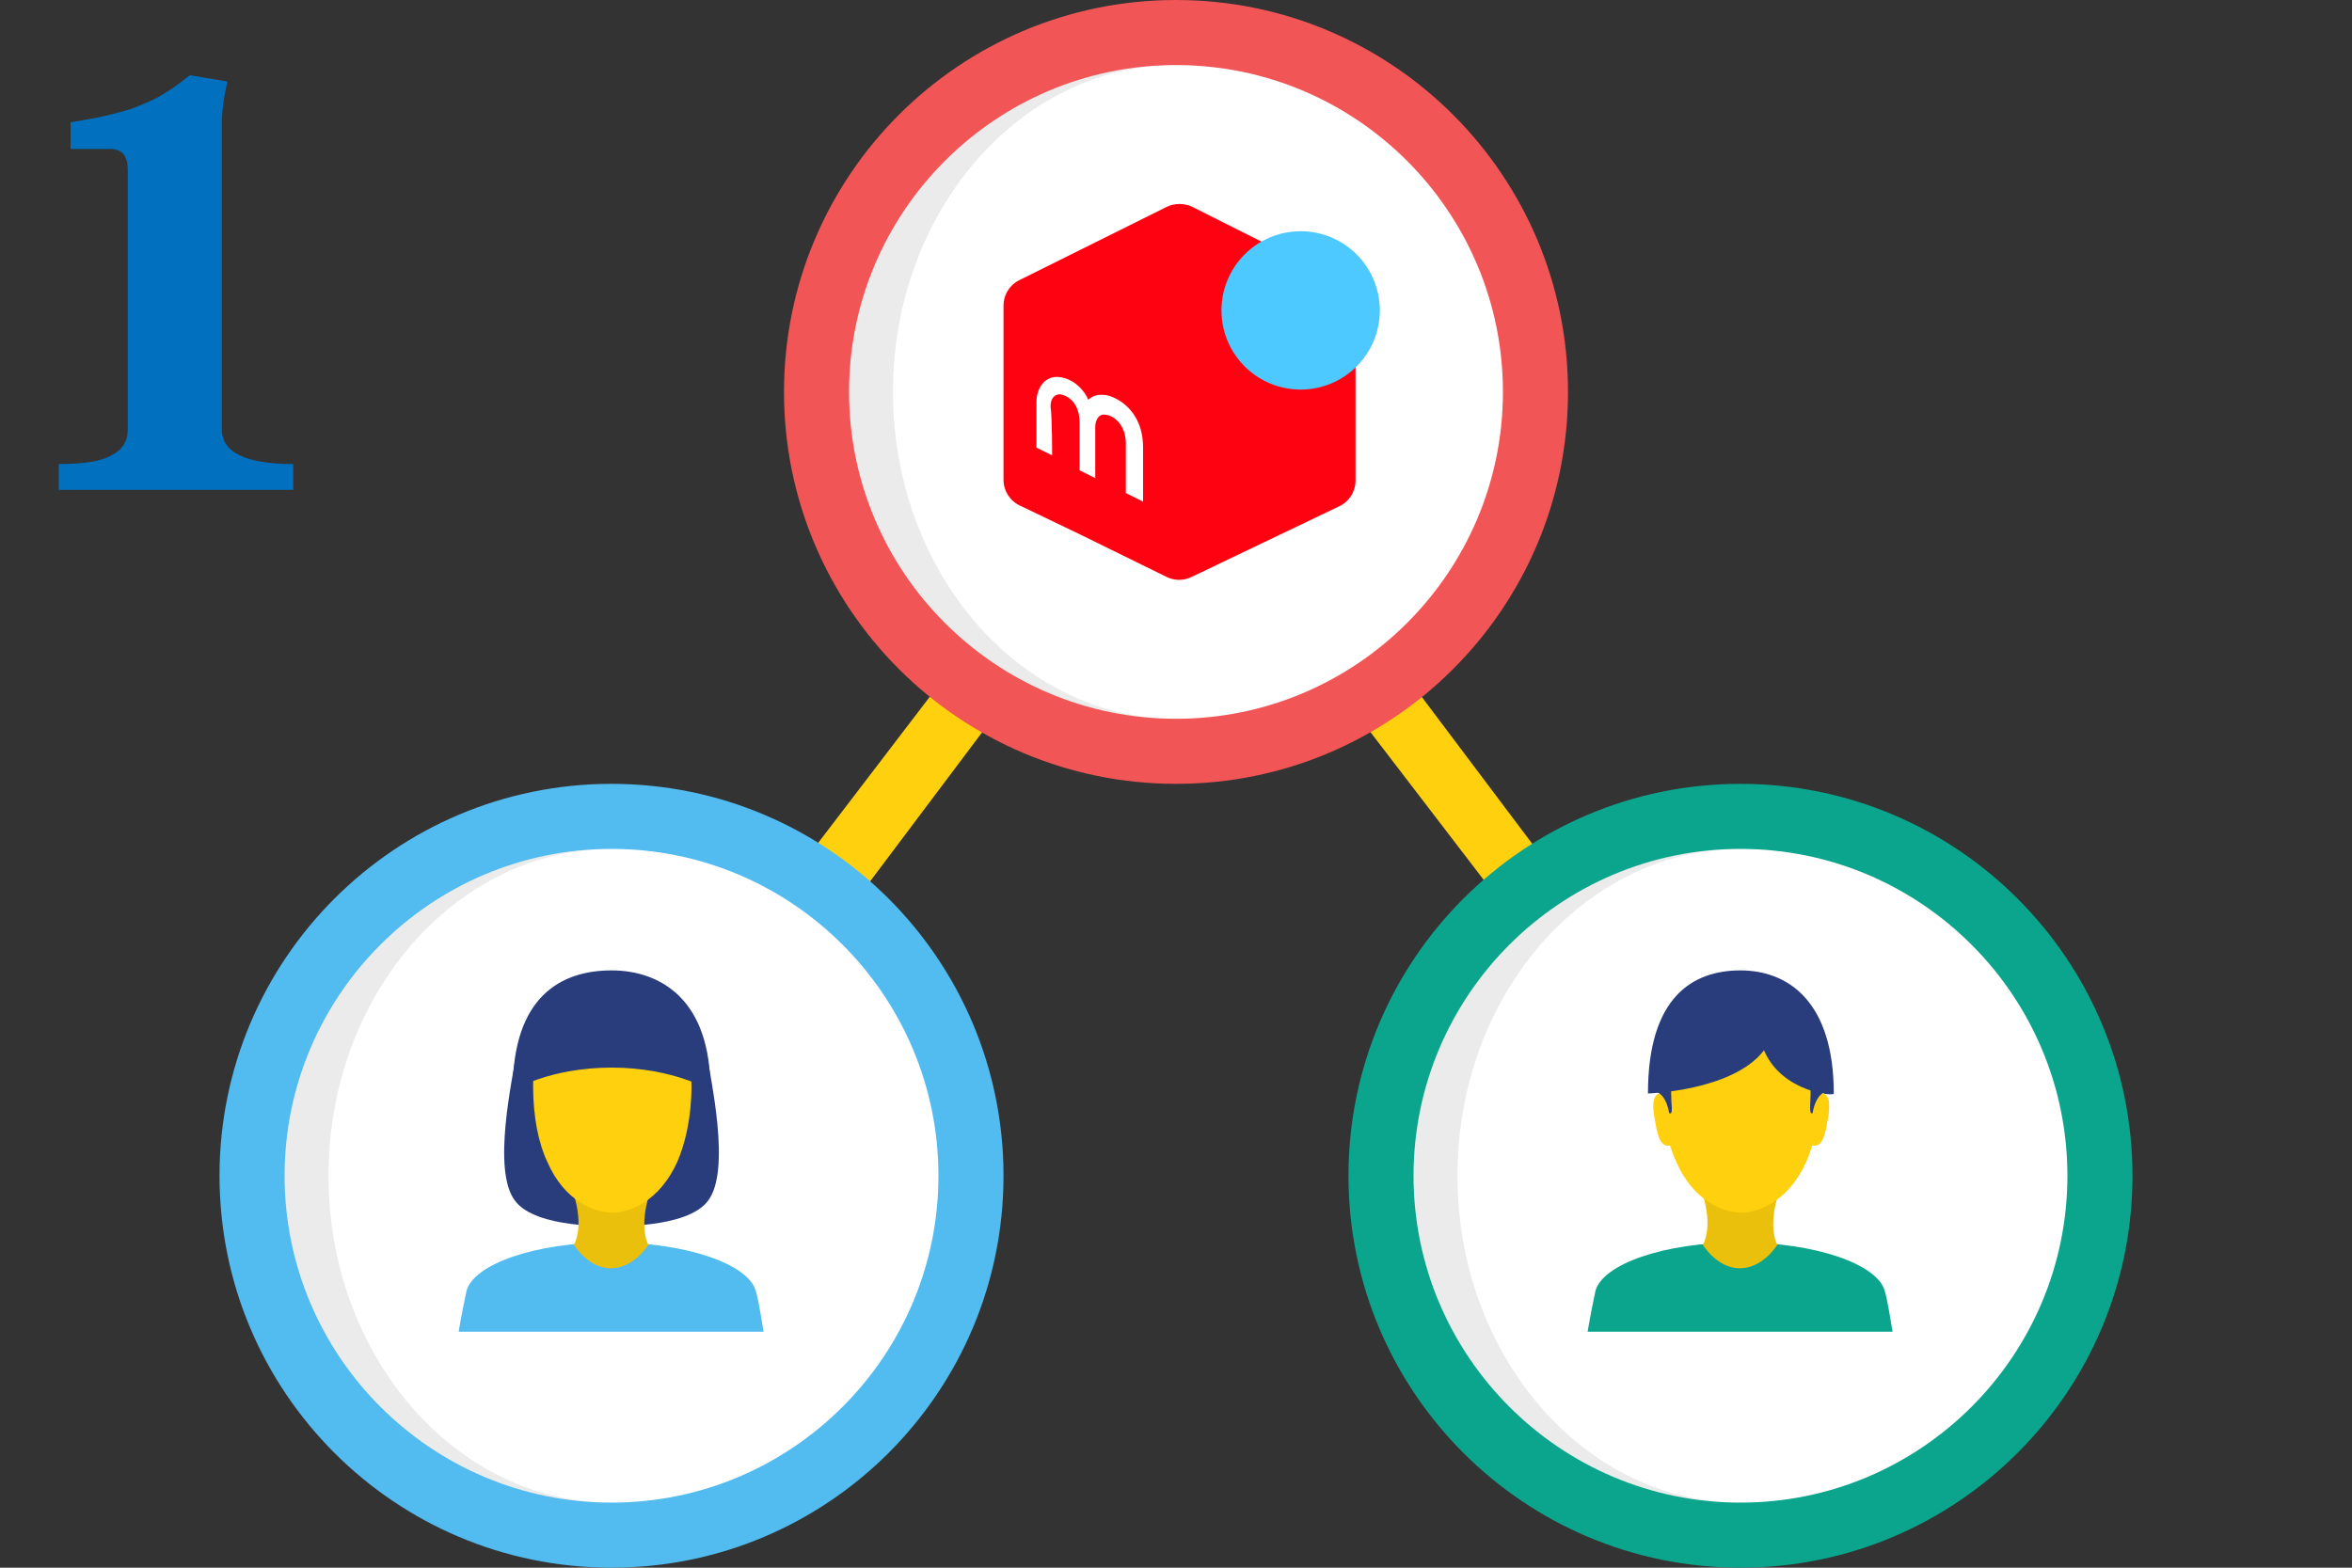 <svg id="レイヤー_1" xmlns="http://www.w3.org/2000/svg" xmlns:xlink="http://www.w3.org/1999/xlink" viewBox="0 0 300 200"><rect x="0" y="0" width="300" height="200" fill="#333333" stroke="none"/><style>.st2{fill:#ffd00d}.st4{fill:#fff}.st5{opacity:8.000000e-02}.st8{fill:#52bbef}.st9{fill:#293d7c}.st10{fill:#0aa58c}</style><defs><path id="SVGID_1_" d="M0 0h300v200H0z"/></defs><clipPath id="SVGID_2_"><use xlink:href="#SVGID_1_" overflow="visible"/></clipPath><path d="M28.3 54.8V15.7c0-1.4.2-3.1.7-5.3l-4.8-.8c-1.2 1-2.5 1.9-3.7 2.6-1.2.7-2.5 1.2-3.8 1.7-1.3.4-2.8.8-4.3 1.1-1 .2-2.2.4-3.4.6V19h5c1.6 0 2.3.9 2.3 2.7v33.1c0 1.5-.7 2.6-2.1 3.3-1.4.8-3.7 1.1-6.7 1.1v3.3h29.9v-3.3c-6.1 0-9.1-1.5-9.1-4.4z" clip-path="url(#SVGID_2_)" fill="#0070bf"/><g clip-path="url(#SVGID_2_)"><path class="st2" d="M195.6 121.2l-2.1-3.4L169.9 87l-2.5-3.7 6.6-4.5 2.6 3.8 25.8 34.3zM104.4 121.2l-6.8-4.3 2.2-3.4 23.6-30.9 2.6-3.8 6.6 4.5-2.5 3.7z"/><path d="M150 0c-27.6 0-50 22.4-50 50s22.4 50 50 50 50-22.4 50-50-22.4-50-50-50z" fill="#f25555"/><path class="st4" d="M150 8.3c23 0 41.7 18.7 41.7 41.7S173 91.7 150 91.7 108.3 73 108.3 50 127 8.3 150 8.3"/><path class="st5" d="M113.9 50c0-23 16.2-41.7 36.1-41.7-23 0-41.7 18.7-41.7 41.7S127 91.7 150 91.7c-19.9 0-36.1-18.7-36.1-41.7z"/><g fill-rule="evenodd" clip-rule="evenodd"><path d="M172.9 39.1v22.2c0 1.4-.8 2.7-2.1 3.3l-18.8 9c-1 .5-2.2.5-3.2 0l-11-5.4-7.7-3.7c-1.3-.6-2.1-1.9-2.1-3.3V39c0-1.4.8-2.7 2.1-3.3l18.7-9.3c1-.5 2.3-.5 3.3 0l18.7 9.4c1.3.6 2.1 1.9 2.1 3.3z" fill="#ff0211"/><circle cx="165.9" cy="39.6" r="10.1" fill="#4dc9ff"/></g><path class="st4" d="M134.2 58.1l-2-1v-5.8c0-1.7 1-3.4 2.9-3.2 1.9.2 3.3 1.8 3.7 2.9.7-.6 1.3-.7 2.2-.6 1 .1 4.8 1.6 4.8 6.7V64l-2.2-1.1v-6.4c0-1.9-1.2-3.5-2.7-3.6-.6-.1-1.2.5-1.2 1.6V61l-2-1v-6.1c0-2.7-1.7-3.5-2.5-3.6-.4 0-1.2.2-1.2 1.6.2 1.1.2 6.2.2 6.2z"/><g><path class="st8" d="M78 100c-27.6 0-50 22.4-50 50s22.4 50 50 50 50-22.4 50-50-22.4-50-50-50z"/><path class="st4" d="M78 108.3c23 0 41.7 18.7 41.7 41.7 0 23-18.7 41.7-41.7 41.7-23 0-41.7-18.7-41.7-41.7 0-23 18.7-41.7 41.7-41.7"/><path class="st5" d="M41.9 150c0-23 16.2-41.7 36.1-41.7-23 0-41.7 18.7-41.7 41.7S55 191.7 78 191.7c-19.9 0-36.1-18.7-36.1-41.7z"/><path class="st9" d="M78 156.4s9.6.4 12.3-3.2c3-3.9.3-15.6-.2-19.1L78 129.8M78 156.4s-9.6.4-12.3-3.2c-3-3.9-.3-15.6.2-19.1l12.1-4.3"/><path class="st8" d="M97.4 169.9c-.3-1.8-.7-4.3-1-5.2-.9-3.4-8.8-6.2-18.5-6.2s-17.5 2.8-18.4 6.2c-.2.9-.7 3.4-1 5.2h38.9z"/><path class="st2" d="M82.9 152.1h-9.8c1.5 4.6.1 6.7.1 6.7s1.8 3 4.7 3c3 0 4.8-3 4.8-3s-1.3-2.1.2-6.7z"/><path class="st5" d="M82.9 152.1h-9.8c1.5 4.6.1 6.7.1 6.7s1.8 3 4.7 3c3 0 4.8-3 4.8-3s-1.3-2.1.2-6.7z"/><path class="st2" d="M78 124.3c-5.5 0-10 2.7-10 14.3 0 3.9.7 7.3 1.8 9.6 2.2 5.1 6.1 6.5 8.3 6.5 2.2 0 6-1.4 8.3-6.5 1-2.3 1.8-5.7 1.8-9.6-.2-11.6-4.7-14.3-10.2-14.3z"/><path class="st9" d="M78 123.8c-6.4 0-12.6 3.3-12.6 15.3 0 0 4.7-2.9 12.6-2.9s12.6 2.9 12.6 2.9c.1-11.4-6.2-15.3-12.6-15.3z"/><g><path class="st10" d="M222 100c-27.6 0-50 22.4-50 50s22.4 50 50 50 50-22.4 50-50-22.4-50-50-50z"/><path class="st4" d="M222 108.3c23 0 41.7 18.7 41.7 41.7 0 23-18.7 41.7-41.7 41.7-23 0-41.7-18.7-41.7-41.7 0-23 18.7-41.7 41.7-41.7"/><path class="st5" d="M185.9 150c0-23 16.2-41.7 36.1-41.7-23 0-41.7 18.7-41.7 41.7s18.7 41.7 41.7 41.7c-19.9 0-36.1-18.7-36.1-41.7z"/><path class="st10" d="M241.4 169.9c-.3-1.8-.7-4.3-1-5.2-.9-3.4-8.8-6.2-18.5-6.2s-17.5 2.8-18.4 6.2c-.2.9-.7 3.4-1 5.2h38.9z"/><path class="st2" d="M226.9 152.1h-9.8c1.5 4.6.1 6.7.1 6.7s1.8 3 4.7 3c3 0 4.8-3 4.8-3s-1.3-2.1.2-6.7z"/><path class="st5" d="M226.9 152.1h-9.8c1.5 4.6.1 6.7.1 6.7s1.8 3 4.7 3c3 0 4.8-3 4.8-3s-1.3-2.1.2-6.7z"/><path class="st2" d="M222 124.3c-5.5 0-10 2.7-10 14.3 0 3.9.7 7.3 1.8 9.6 2.2 5.1 6.1 6.5 8.3 6.5s6-1.4 8.3-6.5c1-2.3 1.8-5.7 1.8-9.6-.2-11.6-4.7-14.3-10.2-14.3z"/><path class="st9" d="M222 123.8c-6.1 0-11.8 3.4-11.8 15.7 0 0 10.8-.3 14.8-5.5 2.3 5.4 9.1 5.9 8.9 5.5 0-11.7-5.8-15.7-11.9-15.7z"/><path class="st2" d="M212.2 139.3c-1 .2-1.7.6-1.1 3.7.5 3.2 1.2 3.3 2.2 3.1l-1.1-6.8zM232 139.3c1 .2 1.7.6 1.1 3.7-.5 3.2-1.2 3.3-2.2 3.1l1.1-6.8z"/><path class="st9" d="M230.9 140.7c.1-1.5 0-2.7 0-2.7l1.9 1.3s-1.2.3-1.6 2.7c0-.1-.4.6-.3-1.3zM213.2 140.7c-.1-1.5 0-2.7 0-2.7l-1.9 1.3s1.2.3 1.6 2.7c0-.1.5.6.3-1.3z"/></g></g></g></svg>